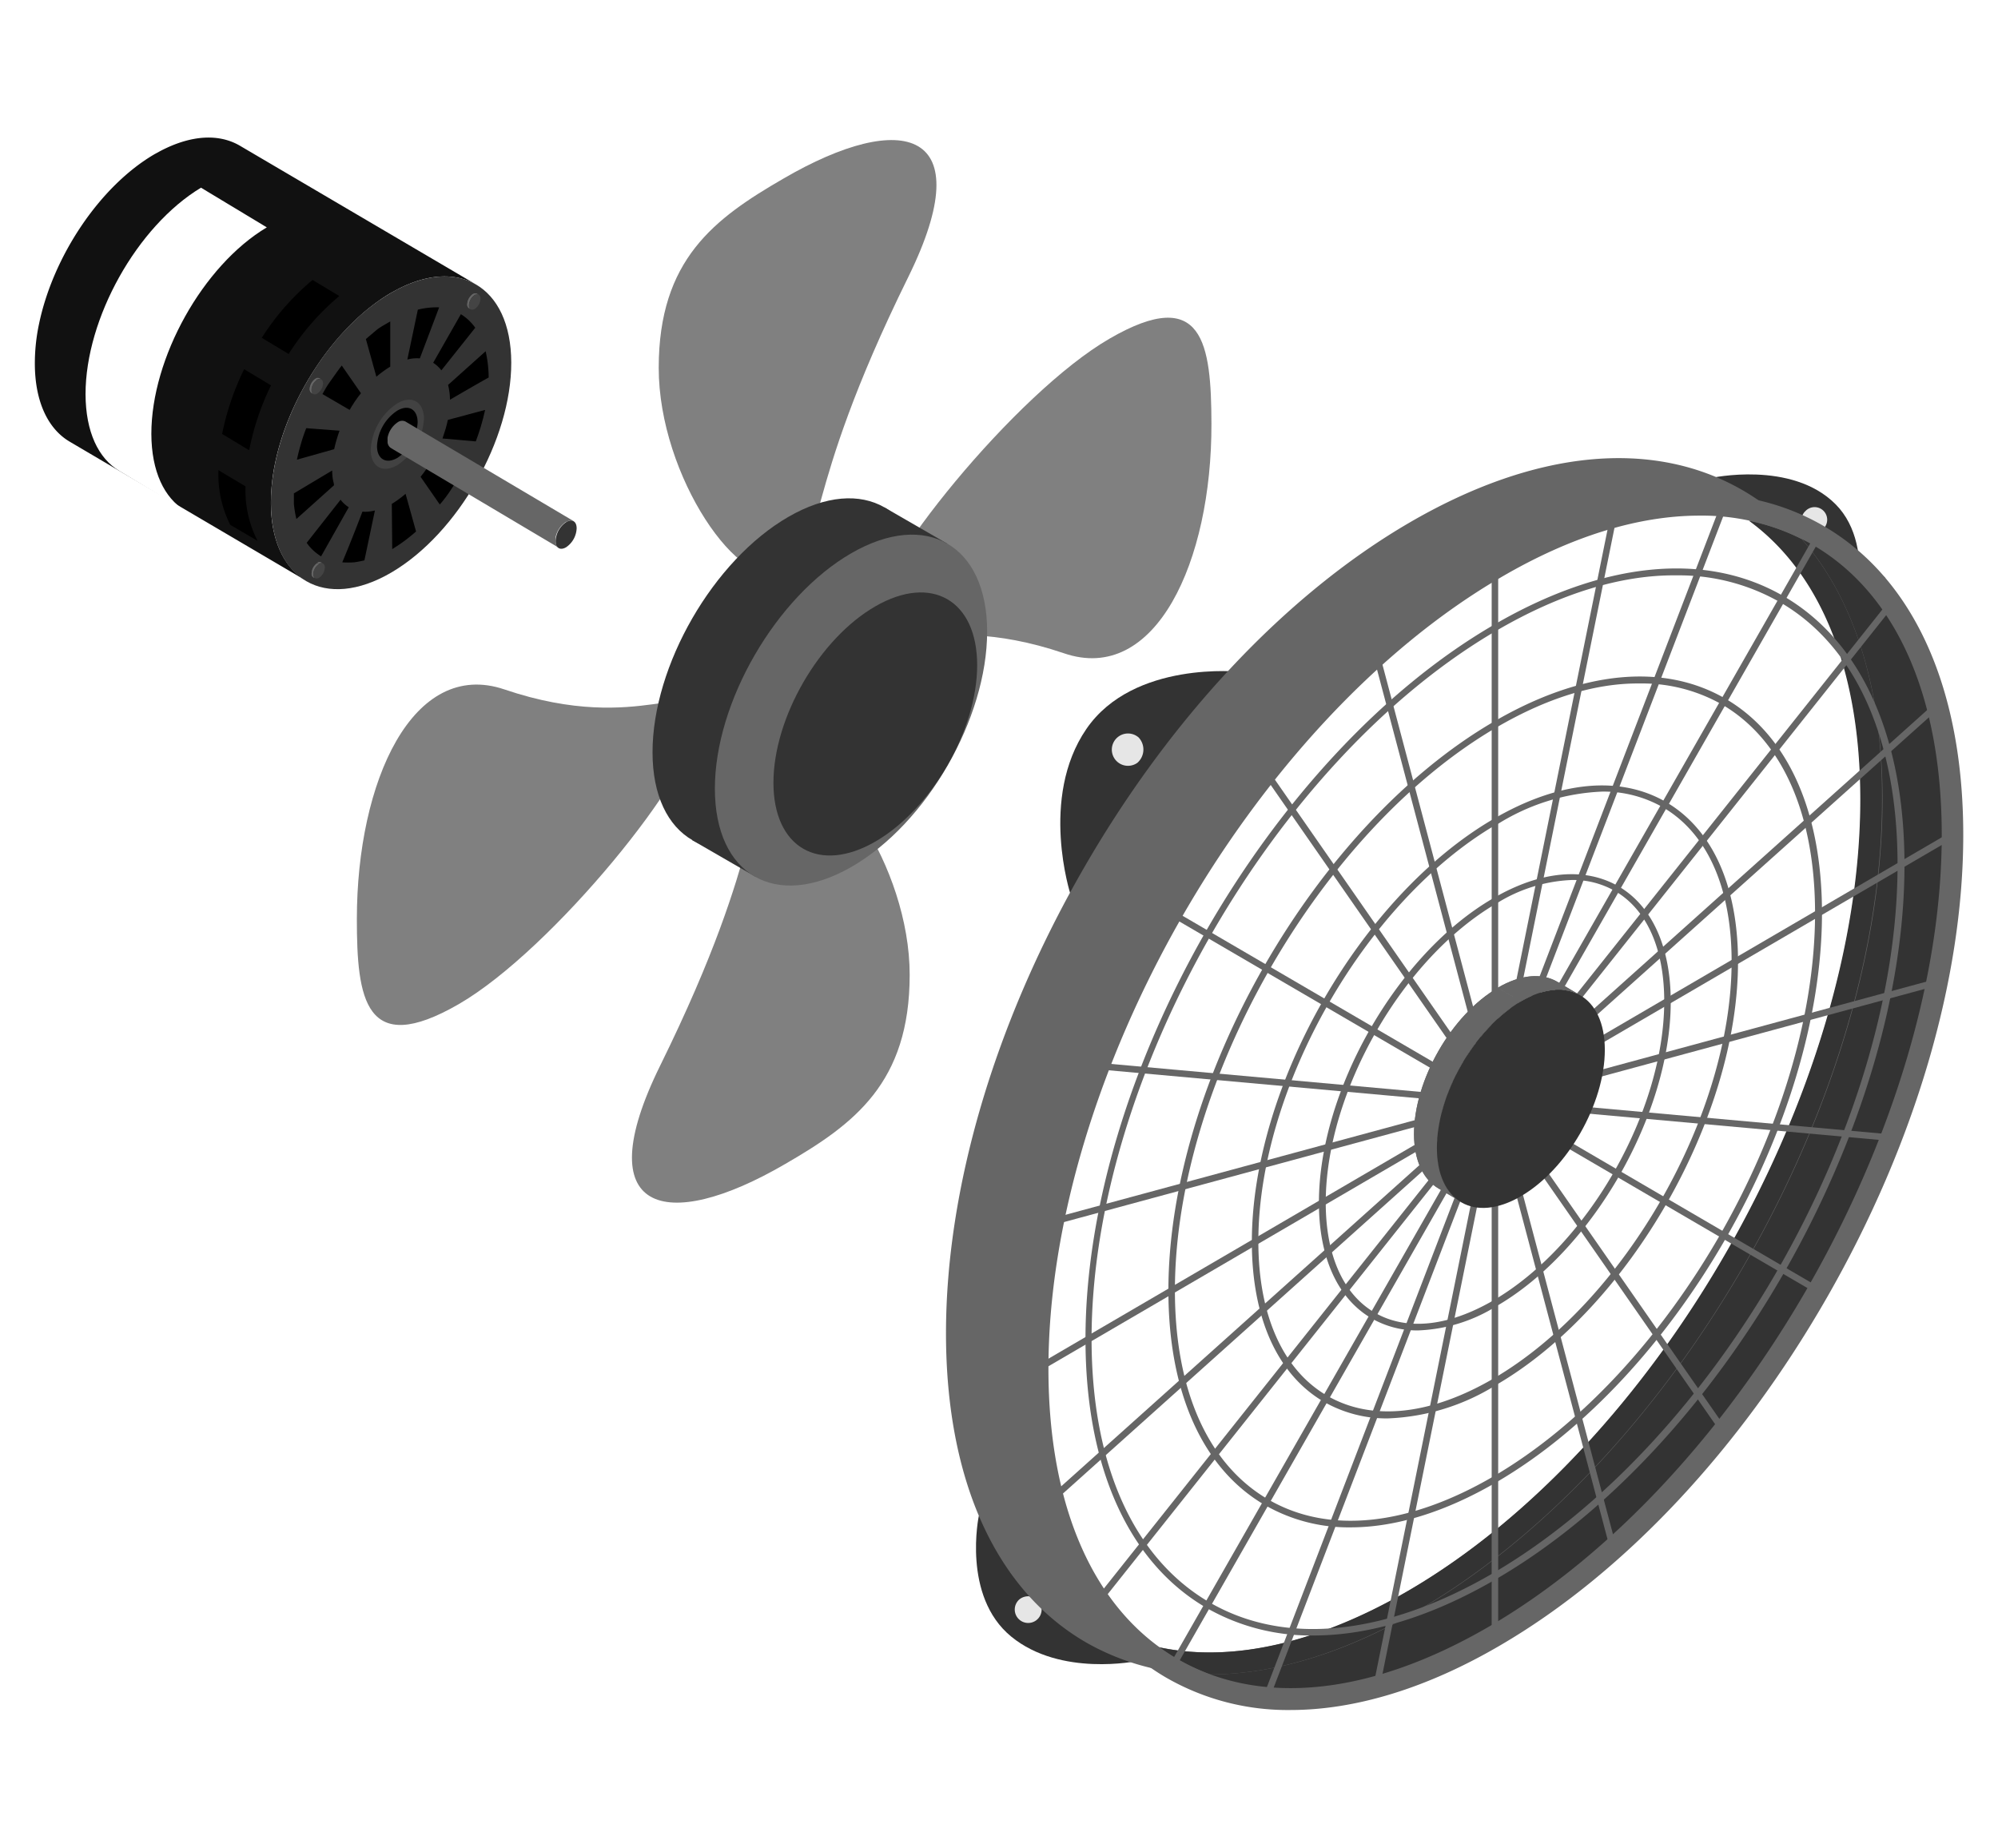 <svg viewBox="0 0 190.36 176.01" xmlns:xlink="http://www.w3.org/1999/xlink" xmlns="http://www.w3.org/2000/svg"><defs><style>.cls-1{fill:#666;}.cls-2{fill:#111;}.cls-3{fill:#333;}.cls-4{fill:#424242;}.cls-5{isolation:isolate;}.cls-6{clip-path:url(#clip-path);}.cls-7{clip-path:url(#clip-path-2);}.cls-8{fill:#444;}.cls-9{clip-path:url(#clip-path-3);}.cls-10{clip-path:url(#clip-path-4);}.cls-11{clip-path:url(#clip-path-5);}.cls-12{clip-path:url(#clip-path-6);}.cls-13{fill:#fff;}.cls-14{fill:gray;}.cls-15{fill:#e6e6e6;}.cls-16{clip-path:url(#clip-path-7);}.cls-17{clip-path:url(#clip-path-8);}</style><clipPath id="clip-path"><path d="M30.46,36.05l.15.09a.38.38,0,0,0-.39,0l-.15-.09A.38.38,0,0,1,30.46,36.05Z" class="cls-1" id="SVGID"></path></clipPath><clipPath id="clip-path-2"><path d="M29.83,37.51l-.16-.09a.43.43,0,0,1-.16-.36,1.23,1.23,0,0,1,.56-1l.15.09a1.22,1.22,0,0,0-.55,1A.4.4,0,0,0,29.83,37.51Z" class="cls-1" data-name="SVGID" id="SVGID-2"></path></clipPath><clipPath id="clip-path-3"><path d="M45.47,28l.15.09a.4.4,0,0,0-.4,0L45.07,28A.42.42,0,0,1,45.47,28Z" class="cls-1" data-name="SVGID" id="SVGID-3"></path></clipPath><clipPath id="clip-path-4"><path d="M44.83,29.44l-.15-.09a.39.39,0,0,1-.16-.36,1.27,1.27,0,0,1,.55-1l.15.09a1.27,1.27,0,0,0-.55,1A.39.39,0,0,0,44.83,29.44Z" class="cls-1" data-name="SVGID" id="SVGID-4"></path></clipPath><clipPath id="clip-path-5"><path d="M30.63,53.59l.16.09a.4.4,0,0,0-.4,0l-.15-.09A.38.38,0,0,1,30.63,53.59Z" class="cls-1" data-name="SVGID" id="SVGID-5"></path></clipPath><clipPath id="clip-path-6"><path d="M30,55.05,29.85,55a.39.39,0,0,1-.16-.36,1.22,1.22,0,0,1,.55-1l.15.09a1.25,1.25,0,0,0-.55,1A.39.39,0,0,0,30,55.05Z" class="cls-1" data-name="SVGID" id="SVGID-6"></path></clipPath><clipPath id="clip-path-7"><path d="M148.38,93.53l2.21,1.3c-1.46-.86-3.47-.74-5.69.56l-2.21-1.29C144.91,92.8,146.93,92.68,148.38,93.53Z" class="cls-1" data-name="SVGID" id="SVGID-7"></path></clipPath><clipPath id="clip-path-8"><path d="M139.26,114.52l-2.2-1.3c-1.44-.84-2.33-2.63-2.34-5.18,0-5.12,3.56-11.37,8-13.94l2.21,1.29c-4.42,2.58-8,8.82-8,14C136.94,111.89,137.83,113.68,139.26,114.52Z" class="cls-1" data-name="SVGID" id="SVGID-8"></path></clipPath></defs><title>Refacción</title><g data-name="Capa 7" id="Capa_7"><path d="M45.37,27.11c-2-1.15-4.65-1.06-7.62.52l-.53.29C32,31,27.55,37.69,26.22,44.08a18.8,18.8,0,0,0-.41,3.81c0,3.65,1.29,6.21,3.34,7.42L9.81,43.94,6.65,42.08c-2.05-1.2-3.32-3.77-3.33-7.42a18.09,18.09,0,0,1,.4-3.81c1.33-6.39,5.75-13.09,11-16.16l.53-.29c3-1.58,5.65-1.67,7.62-.51Z" class="cls-2"></path><path d="M37.22,27.92c6.32-3.69,11.47-.73,11.49,6.61s-5.09,16.29-11.41,20-11.47.73-11.49-6.61S30.9,31.61,37.22,27.92Z" class="cls-3"></path><path d="M46.27,33.46a11.84,11.84,0,0,1,.29,2.5c-1.19.66-3.69,2.12-3.69,2.12a5.75,5.75,0,0,0-.18-1.41Z"></path><path d="M45.28,31.22l-3.23,4.06a2.94,2.94,0,0,0-.78-.72l2.64-4.63A4.82,4.82,0,0,1,45.28,31.22Z"></path><path d="M41.84,29.28,40,34.14a3.55,3.55,0,0,0-1.19.11l1-4.75A7.32,7.32,0,0,1,41.84,29.28Z"></path><path d="M37.18,30.62v4.31a7.56,7.56,0,0,0-.66.44,8,8,0,0,0-.66.52l-1-3.59c.31-.27.66-.56,1-.85S36.79,30.86,37.18,30.62Z"></path><path d="M32.56,34.82c-.36.45-.72,1-1.08,1.49s-.53.83-.76,1.23l2.59,1.51c.15-.26.32-.54.51-.82s.38-.54.57-.77Z"></path><path d="M29.18,40.79a14.61,14.61,0,0,0-.5,1.46c-.16.54-.29,1.06-.39,1.54l3.55-1c.06-.28.13-.57.22-.87s.19-.62.29-.89Z"></path><path d="M28,47c0,.31,0,.66,0,1a10.27,10.27,0,0,0,.24,1.44l3.58-3.21c0-.2-.09-.42-.12-.66a5.05,5.05,0,0,1-.05-.75Z"></path><path d="M32.45,47.6a2.08,2.08,0,0,0,.36.4,2.46,2.46,0,0,0,.42.32L30.59,53a5,5,0,0,1-.78-.6,4.27,4.27,0,0,1-.59-.69Z"></path><path d="M34.53,48.74a3.36,3.36,0,0,0,.55,0,4.43,4.43,0,0,0,.64-.11l-1,4.75a8.76,8.76,0,0,1-1,.19,8.66,8.66,0,0,1-1.11,0Q33.61,51.17,34.53,48.74Z"></path><path d="M37.33,48q.3-.18.63-.42a8.51,8.51,0,0,0,.68-.54l1,3.59c-.32.28-.67.57-1.07.87s-.83.58-1.2.81Z"></path><path d="M41.19,43.83l2.59,1.51c-.26.45-.55.92-.88,1.41s-.64.91-1,1.31l-1.83-2.64c.19-.23.38-.48.57-.76S41,44.09,41.19,43.83Z"></path><path d="M42.67,40c-.06.26-.12.54-.21.84s-.2.64-.3.93l3.17.28c.16-.42.32-.89.47-1.38s.31-1.11.42-1.62Z"></path><path d="M37.85,38.43c1.39-.82,2.53-.16,2.54,1.46a5.66,5.66,0,0,1-2.53,4.42c-1.4.81-2.53.16-2.54-1.46A5.63,5.63,0,0,1,37.85,38.43Z" class="cls-4"></path><path d="M37.85,39.12c1.07-.63,1.94-.13,1.94,1.12a4.3,4.3,0,0,1-1.93,3.38c-1.07.62-1.94.12-1.94-1.12A4.29,4.29,0,0,1,37.85,39.12Z"></path><path d="M54.68,49.66a.72.72,0,0,0-.69.05l-.05,0a2.33,2.33,0,0,0-1,1.45,2.16,2.16,0,0,0,0,.35.72.72,0,0,0,.3.67L37.51,42.84l-.28-.17a.72.72,0,0,1-.3-.67,2,2,0,0,1,0-.34,2.3,2.3,0,0,1,1-1.46l0,0a.72.72,0,0,1,.69-.05Z" class="cls-1"></path><path d="M53.94,49.74c.58-.34,1-.07,1,.59a2.28,2.28,0,0,1-1,1.8c-.57.34-1,.07-1-.59A2.26,2.26,0,0,1,53.94,49.74Z" class="cls-3"></path><g class="cls-5"><path d="M30.46,36.05l.15.09a.38.38,0,0,0-.39,0l-.15-.09A.38.38,0,0,1,30.46,36.05Z" class="cls-1" data-name="SVGID" id="SVGID-9"></path><g class="cls-6"><g class="cls-5"><path d="M30.22,36.18l-.15-.09,0,0,.15.09,0,0Z" class="cls-1"></path><path d="M30.24,36.16l-.15-.09a.38.38,0,0,1,.37,0l.15.09a.38.38,0,0,0-.37,0Z" class="cls-1"></path></g></g><path d="M29.83,37.51l-.16-.09a.43.43,0,0,1-.16-.36,1.23,1.23,0,0,1,.56-1l.15.09a1.22,1.22,0,0,0-.55,1A.4.4,0,0,0,29.83,37.51Z" class="cls-1" data-name="SVGID" id="SVGID-10"></path><g class="cls-7"><g class="cls-5"><path d="M29.83,37.51l-.16-.09a.43.43,0,0,1-.16-.36,1.23,1.23,0,0,1,0-.19l.16.09a.62.62,0,0,0,0,.19.4.4,0,0,0,.16.36Z" class="cls-1"></path><path d="M29.69,37l-.16-.09a1.26,1.26,0,0,1,.54-.78l.15.09a1.21,1.21,0,0,0-.53.78Z" class="cls-1"></path></g></g><path d="M30.22,36.18c.31-.18.55,0,.56.32a1.25,1.25,0,0,1-.56,1c-.3.18-.55,0-.55-.32A1.22,1.22,0,0,1,30.22,36.18Z" class="cls-8"></path></g><g class="cls-5"><path d="M45.47,28l.15.09a.4.4,0,0,0-.4,0L45.07,28A.42.42,0,0,1,45.47,28Z" class="cls-1" data-name="SVGID" id="SVGID-11"></path><g class="cls-9"><g class="cls-5"><path d="M45.22,28.11,45.07,28h0l.15.09Z" class="cls-1"></path><path d="M45.25,28.1,45.1,28a.38.38,0,0,1,.37,0l.15.09a.38.38,0,0,0-.37,0Z" class="cls-1"></path></g></g><path d="M44.83,29.44l-.15-.09a.39.39,0,0,1-.16-.36,1.27,1.27,0,0,1,.55-1l.15.09a1.27,1.27,0,0,0-.55,1A.39.39,0,0,0,44.83,29.44Z" class="cls-1" data-name="SVGID" id="SVGID-12"></path><g class="cls-10"><g class="cls-5"><path d="M44.83,29.44l-.15-.09a.39.39,0,0,1-.16-.36,1.1,1.1,0,0,1,0-.18l.15.09a1.1,1.1,0,0,0,0,.18.39.39,0,0,0,.16.36Z" class="cls-1"></path><path d="M44.69,28.9l-.15-.09a1.27,1.27,0,0,1,.53-.79l.15.09a1.31,1.31,0,0,0-.53.79Z" class="cls-1"></path></g></g><path d="M45.22,28.11c.31-.18.56,0,.56.32a1.25,1.25,0,0,1-.55,1c-.31.18-.56,0-.56-.32A1.27,1.27,0,0,1,45.22,28.11Z" class="cls-8"></path></g><g class="cls-5"><path d="M30.63,53.59l.16.09a.4.4,0,0,0-.4,0l-.15-.09A.38.38,0,0,1,30.63,53.59Z" class="cls-1" data-name="SVGID" id="SVGID-13"></path><g class="cls-11"><g class="cls-5"><path d="M30.39,53.72l-.15-.09h0l.15.09Z" class="cls-1"></path><path d="M30.42,53.71l-.15-.09a.37.37,0,0,1,.36,0l.16.09a.38.38,0,0,0-.37,0Z" class="cls-1"></path></g></g><path d="M30,55.05,29.85,55a.39.39,0,0,1-.16-.36,1.22,1.22,0,0,1,.55-1l.15.09a1.25,1.25,0,0,0-.55,1A.39.39,0,0,0,30,55.05Z" class="cls-1" data-name="SVGID" id="SVGID-14"></path><g class="cls-12"><g class="cls-5"><path d="M30,55.05,29.85,55a.39.39,0,0,1-.16-.36.65.65,0,0,1,0-.19l.15.09a1.37,1.37,0,0,0,0,.19.39.39,0,0,0,.16.36Z" class="cls-1"></path><path d="M29.86,54.5l-.15-.09a1.25,1.25,0,0,1,.53-.78l.15.09a1.25,1.25,0,0,0-.53.78Z" class="cls-1"></path></g></g><path d="M30.39,53.72c.31-.18.56,0,.56.32a1.25,1.25,0,0,1-.55,1c-.31.18-.56,0-.56-.32A1.25,1.25,0,0,1,30.39,53.72Z" class="cls-8"></path></g><path d="M23.74,42.89l-2.58-1.55a25.58,25.58,0,0,1,2.1-6.17l2.56,1.54A25,25,0,0,0,23.74,42.89Z"></path><path d="M24.54,51.52,21.94,50a10.55,10.55,0,0,1-1.13-5.06v-.15l2.58,1.54v.12A10.47,10.47,0,0,0,24.54,51.52Z"></path><path d="M32.33,28.2a24,24,0,0,0-4.83,5.52l-2.56-1.54a23.76,23.76,0,0,1,4.84-5.51Z"></path><path d="M17.64,48.64l-6.27-3.78c-2-1.19-3.21-3.72-3.22-7.31,0-7.23,4.91-16,11-19.67l6.27,3.78c-6.09,3.63-11,12.44-11,19.67C14.43,44.92,15.66,47.45,17.64,48.64Z" class="cls-13" data-name="SVGID" id="SVGID-15"></path><path d="M86.67,92.86c0-10.32-7.86-21.65-11.87-19.33-4.37,2.52-1.36,6.6-11.91,28-6.94,14.09.51,16,11.91,9.36C81.35,107.1,86.67,103.18,86.67,92.86Z" class="cls-14"></path><path d="M43.7,95.66c8.94-5.16,22.68-22.16,22.68-26.8,0-5-5,1.33-18.31-3.18C39.34,62.71,34,74.41,34,87.55,34,95.11,34.76,100.82,43.7,95.66Z" class="cls-14"></path><path d="M62.76,35.05c0,10.32,7.86,21.65,11.87,19.33,4.36-2.52,1.36-6.6,11.91-28,6.94-14.09-.51-16-11.91-9.36C68.08,20.81,62.76,24.72,62.76,35.05Z" class="cls-14"></path><path d="M105.73,32.25c-8.94,5.16-22.68,22.16-22.68,26.8,0,5,5-1.34,18.31,3.18,8.73,3,14.1-8.73,14.06-21.87C115.4,32.8,114.67,27.08,105.73,32.25Z" class="cls-14"></path><path d="M88.05,56.71c0-8.25-5.79-11.6-12.94-7.47S62.17,63.4,62.17,71.66,68,83.25,75.11,79.13,88.05,65,88.05,56.71Z" class="cls-3"></path><rect transform="translate(-18.03 100.6) rotate(-60)" height="6.93" width="36.61" y="62.45" x="59.8" class="cls-3"></rect><path d="M94.05,60.17c0-8.25-5.79-11.6-12.94-7.47s-13,14.16-13,22.42,5.8,11.6,13,7.47S94.05,68.43,94.05,60.17Z" class="cls-1"></path><path d="M93.1,63.37c0-6.19-4.34-8.7-9.7-5.61s-9.71,10.62-9.71,16.81,4.35,8.7,9.71,5.6S93.1,69.55,93.1,63.37Z" class="cls-3"></path><path d="M176.28,60.5s2.8-8.24-1.39-12.46S163,45.54,163,45.54l8.47,5.63Z" class="cls-3"></path><path d="M172,50.32a1.11,1.11,0,0,1,0-1.62,1.2,1.2,0,1,1,0,1.62Z" class="cls-15"></path><polygon points="171.64 52.84 176.9 63.66 178.17 75.73 177.29 87.88 173.23 102.13 168.06 113.87 163.01 123.42 158.56 130.24 152.92 137.99 146.28 144.1 137.93 150.04 128.77 155.54 116.73 157.98 111.52 158.45 116.26 160.99 127.02 161.52 132.83 160.45 140.62 157.43 147.71 153.34 156.29 144.87 167.37 132.71 175.79 117.31 181.45 104.99 184.98 89.19 185.92 75.99 184.27 63.55 179.57 55 173.94 51.17 171.64 52.84" class="cls-3"></polygon><path d="M93.26,144.39s-1.63,7.66,3.09,11.52,12,2.32,12,2.32l-7.19-8.06Z" class="cls-3"></path><path d="M99,152.58a1.28,1.28,0,1,1-1.91-.19A1.32,1.32,0,0,1,99,152.58Z" class="cls-15"></path><path d="M118.2,64S108,62.88,103.5,69.45,102,85.22,102,85.22l11-7.77Z" class="cls-3"></path><path d="M108.36,72.67a1.54,1.54,0,1,1,.13-2.41A1.68,1.68,0,0,1,108.36,72.67Z" class="cls-15"></path><polygon points="166.2 47.65 153.33 49.85 142.74 54.4 131.06 62.93 120.92 73.54 111.95 86.82 104.96 101.61 100.42 116.23 98.77 129.69 100.1 142.21 106.72 156.46 96.33 149.9 92.55 140.37 91.22 126.01 93.19 112 98.04 96.84 104.71 82.59 113.69 69.32 124.14 58.17 134.85 50.51 151.95 44.59 160.73 45.19 166.2 47.65" class="cls-1"></polygon><path d="M103.42,156.43c-8.57-5-13.29-15.45-13.29-29.42h0c0-13.76,4.59-29.37,12.91-43.93s19.4-26.38,31.19-33.26c12-7,23.28-8.08,31.85-3.09s13.28,15.45,13.28,29.42c0,13.76-4.58,29.37-12.91,43.93s-19.39,26.38-31.19,33.26c-7,4.1-13.82,6.17-20,6.17A23.23,23.23,0,0,1,103.42,156.43ZM135.26,51.62C111.52,65.48,92.2,99.3,92.2,127c0,13.19,4.35,23,12.25,27.61s18.47,3.51,29.78-3.08c23.75-13.86,43.06-47.68,43.06-75.39,0-13.19-4.35-23-12.25-27.61a21.25,21.25,0,0,0-10.84-2.8C148.42,45.74,142,47.71,135.26,51.62Z" class="cls-1"></path><path d="M171.65,51.35a19.26,19.26,0,0,0-5-1.73c6.84,5,10.59,14.28,10.59,26.53,0,27.71-19.31,61.53-43.06,75.38-8.62,5-16.83,6.87-23.74,5.4.53.38,1.08.75,1.65,1.08a21.07,21.07,0,0,0,3.19,1.5c6.15,0,12.92-2.08,19.93-6.17,11.8-6.88,22.87-18.69,31.2-33.26s12.9-30.17,12.9-43.93C179.36,65.59,176.67,57.05,171.65,51.35Z" class="cls-3"></path><path d="M139.31,110.44a3.3,3.3,0,0,1-1.38-3h0a9.76,9.76,0,0,1,4.35-7.62,3.22,3.22,0,0,1,3.28-.3,3.3,3.3,0,0,1,1.38,3,9.76,9.76,0,0,1-4.35,7.62,4.12,4.12,0,0,1-2,.62A2.55,2.55,0,0,1,139.31,110.44Zm3.28-10.1a9.07,9.07,0,0,0-4,7.08,2.69,2.69,0,0,0,1.07,2.47,2.64,2.64,0,0,0,2.66-.29,9.07,9.07,0,0,0,4-7.08,2.69,2.69,0,0,0-1.07-2.47,1.79,1.79,0,0,0-.94-.25A3.46,3.46,0,0,0,142.59,100.34Z" class="cls-1"></path><rect height="45.68" width="0.62" y="54.4" x="142.12" class="cls-1"></rect><polygon points="143.82 99.67 153.95 49.64 153.35 49.51 143.22 99.54 143.82 99.67" class="cls-1"></polygon><polygon points="144.82 99.62 164.39 48.64 163.81 48.41 144.24 99.39 144.82 99.62" class="cls-1"></polygon><polygon points="145.67 99.93 173.34 51.48 172.81 51.17 145.13 99.62 145.67 99.93" class="cls-1"></polygon><polygon points="146.31 100.6 180.2 57.98 179.72 57.59 145.83 100.2 146.31 100.6" class="cls-1"></polygon><polygon points="146.69 101.57 184.5 67.69 184.08 67.22 146.28 101.1 146.69 101.57" class="cls-1"></polygon><polygon points="146.78 102.79 185.92 79.96 185.61 79.41 146.47 102.25 146.78 102.79" class="cls-1"></polygon><polygon points="146.57 104.18 184.37 93.94 184.21 93.33 146.41 103.57 146.57 104.18" class="cls-1"></polygon><polygon points="179.93 108.67 179.99 108.05 146.09 104.99 146.04 105.61 179.93 108.67" class="cls-1"></polygon><polygon points="172.92 123.12 173.23 122.58 145.56 106.43 145.25 106.97 172.92 123.12" class="cls-1"></polygon><polygon points="163.85 136.31 164.35 135.94 144.78 107.81 144.28 108.17 163.85 136.31" class="cls-1"></polygon><polygon points="153.35 147.36 153.95 147.19 143.82 108.99 143.22 109.15 153.35 147.36" class="cls-1"></polygon><rect height="45.67" width="0.62" y="109.87" x="142.12" class="cls-1"></rect><polygon points="131.52 160.43 141.65 110.4 141.04 110.27 130.91 160.3 131.52 160.43" class="cls-1"></polygon><polygon points="121.06 161.52 140.62 110.55 140.04 110.32 120.48 161.3 121.06 161.52" class="cls-1"></polygon><polygon points="112.06 158.76 139.73 110.32 139.19 110.01 111.52 158.45 112.06 158.76" class="cls-1"></polygon><polygon points="105.15 152.35 139.04 109.73 138.56 109.34 104.67 151.96 105.15 152.35" class="cls-1"></polygon><polygon points="100.78 142.72 138.58 108.83 138.17 108.36 100.37 142.25 100.78 142.72" class="cls-1"></polygon><polygon points="99.26 130.52 138.39 107.69 138.08 107.14 98.95 129.98 99.26 130.52" class="cls-1"></polygon><polygon points="100.66 116.61 138.46 106.37 138.3 105.76 100.5 116 100.66 116.61" class="cls-1"></polygon><polygon points="138.77 104.95 138.83 104.33 104.93 101.27 104.88 101.89 138.77 104.95" class="cls-1"></polygon><polygon points="139.31 103.5 139.62 102.96 111.95 86.82 111.64 87.36 139.31 103.5" class="cls-1"></polygon><polygon points="140.08 102.13 140.59 101.77 121.02 73.63 120.52 73.99 140.08 102.13" class="cls-1"></polygon><polygon points="141.05 100.95 141.65 100.79 131.52 62.58 130.92 62.74 141.05 100.95" class="cls-1"></polygon><path d="M111.1,159.81c-8.56-5-13.28-15.44-13.28-29.41h0c0-13.77,4.58-29.37,12.91-43.93s19.4-26.38,31.19-33.26c12-7,23.28-8.08,31.85-3.09s13.28,15.45,13.28,29.42c0,13.76-4.59,29.37-12.91,43.93s-19.4,26.38-31.19,33.26c-7,4.1-13.83,6.17-20,6.17A23.21,23.21,0,0,1,111.1,159.81ZM143,55C119.2,68.87,99.89,102.69,99.89,130.4c0,13.19,4.35,23,12.25,27.61s18.47,3.51,29.78-3.09C165.66,141.07,185,107.25,185,79.54c0-13.2-4.35-23-12.25-27.61a21.26,21.26,0,0,0-10.84-2.81C156.1,49.12,149.66,51.1,143,55Z" class="cls-1"></path><path d="M114.91,153.15c-7.41-4.33-11.49-13.42-11.49-25.6h0c0-25,17.43-55.52,38.86-68,10.44-6.09,20.27-7.06,27.68-2.74s11.49,13.41,11.49,25.59c0,25-17.43,55.53-38.86,68-6.15,3.59-12.08,5.4-17.44,5.4A20,20,0,0,1,114.91,153.15Zm27.68-93.08C121.33,72.47,104,102.75,104,127.55c0,12,4,20.85,11.18,25.06s16.82,3.23,27.06-2.74c21.26-12.41,38.55-42.68,38.55-67.49,0-11.94-4-20.84-11.18-25a19.45,19.45,0,0,0-9.93-2.57C154.47,54.76,148.64,56.54,142.59,60.07Z" class="cls-1"></path><path d="M120.5,143.37c-5.92-3.45-9.18-10.71-9.18-20.43h0c0-19.92,13.89-44.23,31-54.19,8.33-4.86,16.17-5.63,22.09-2.18s9.18,10.71,9.18,20.42c0,19.93-13.89,44.24-31,54.2-4.9,2.86-9.64,4.31-13.91,4.31A16,16,0,0,1,120.5,143.37Zm22.09-74.08c-16.9,9.86-30.65,33.93-30.65,53.65,0,9.49,3.15,16.55,8.87,19.89s13.34,2.56,21.47-2.18c16.9-9.86,30.65-33.93,30.65-53.66,0-9.48-3.15-16.54-8.87-19.88a15.44,15.44,0,0,0-7.87-2C152,65.07,147.39,66.49,142.59,69.29Z" class="cls-1"></path><path d="M126.12,133.53c-4.42-2.58-6.85-8-6.85-15.23h0c0-14.8,10.32-32.87,23-40.27,6.2-3.62,12.05-4.2,16.47-1.62s6.85,8,6.85,15.22c0,14.81-10.32,32.88-23,40.28a20.93,20.93,0,0,1-10.36,3.21A12,12,0,0,1,126.12,133.53Zm16.47-55c-12.52,7.3-22.7,25.13-22.7,39.73,0,7,2.32,12.23,6.54,14.69s9.85,1.88,15.85-1.62c12.52-7.3,22.7-25.13,22.7-39.74,0-7-2.32-12.22-6.54-14.68a11.4,11.4,0,0,0-5.8-1.5A20.32,20.32,0,0,0,142.59,78.57Z" class="cls-1"></path><path d="M130.66,125.58c-3.2-1.87-5-5.78-5-11h0c0-10.68,7.44-23.7,16.59-29,4.49-2.62,8.73-3,11.93-1.16s5,5.78,5,11c0,10.67-7.44,23.7-16.59,29a15.13,15.13,0,0,1-7.49,2.32A8.7,8.7,0,0,1,130.66,125.58Zm11.93-39.52c-9,5.24-16.28,18-16.28,28.5,0,5,1.66,8.73,4.66,10.48s7,1.34,11.31-1.16c9-5.24,16.28-18,16.28-28.5,0-5-1.66-8.73-4.66-10.48a8,8,0,0,0-4.13-1.07A14.55,14.55,0,0,0,142.59,86.06Z" class="cls-1"></path><polygon points="142.09 54.73 142.4 54.19 135.16 49.96 134.85 50.51 142.09 54.73" class="cls-1"></polygon><polygon points="131.06 62.93 131.37 62.39 124.14 58.17 123.83 58.71 131.06 62.93" class="cls-1"></polygon><polygon points="120.61 74.08 120.92 73.54 113.69 69.32 113.38 69.86 120.61 74.08" class="cls-1"></polygon><polygon points="111.64 87.36 111.95 86.82 104.71 82.59 104.4 83.14 111.64 87.36" class="cls-1"></polygon><polygon points="104.96 101.61 105.27 101.07 98.04 96.84 97.73 97.39 104.96 101.61" class="cls-1"></polygon><polygon points="100.42 116.23 100.73 115.68 93.5 111.46 93.19 112 100.42 116.23" class="cls-1"></polygon><polygon points="98.46 130.24 98.77 129.69 91.53 125.47 91.22 126.01 98.46 130.24" class="cls-1"></polygon><polygon points="99.79 142.75 100.1 142.21 92.86 137.99 92.55 138.53 99.79 142.75" class="cls-1"></polygon><polygon points="103.81 152.42 104.13 151.88 96.89 147.66 96.58 148.2 103.81 152.42" class="cls-1"></polygon><polygon points="153.33 49.85 153.91 49.62 151.95 44.59 151.38 44.82 153.33 49.85" class="cls-1"></polygon><g class="cls-5"><path d="M148.38,93.53l2.21,1.3c-1.46-.86-3.47-.74-5.69.56l-2.21-1.29C144.91,92.8,146.93,92.68,148.38,93.53Z" class="cls-1" data-name="SVGID" id="SVGID-16"></path><g class="cls-16"><g class="cls-5"><path d="M144.9,95.39l-2.21-1.29c.12-.08.25-.14.37-.21l2.2,1.3-.36.2Z" class="cls-1"></path><path d="M145.26,95.19l-2.2-1.3c2.07-1.1,3.95-1.16,5.32-.36l2.21,1.3c-1.38-.81-3.25-.75-5.33.36Z" class="cls-1"></path></g></g><path d="M139.26,114.52l-2.2-1.3c-1.44-.84-2.33-2.63-2.34-5.18,0-5.12,3.56-11.37,8-13.94l2.21,1.29c-4.42,2.58-8,8.82-8,14C136.94,111.89,137.83,113.68,139.26,114.52Z" class="cls-1" data-name="SVGID" id="SVGID-17"></path><g class="cls-17"><g class="cls-5"><path d="M139.26,114.52l-2.2-1.3c-1.44-.84-2.33-2.63-2.34-5.18a13,13,0,0,1,.29-2.66l2.2,1.3a13.67,13.67,0,0,0-.28,2.66c0,2.55.9,4.34,2.33,5.18Z" class="cls-1"></path><path d="M137.21,106.68l-2.2-1.3c.92-4.46,4-9.14,7.68-11.28l2.21,1.29c-3.67,2.14-6.76,6.82-7.69,11.29Z" class="cls-1"></path></g></g><path d="M144.9,95.39c4.41-2.57,8-.51,8,4.62s-3.56,11.37-8,13.95-8,.51-8-4.62S140.48,98,144.9,95.39Z" class="cls-3"></path></g></g></svg>